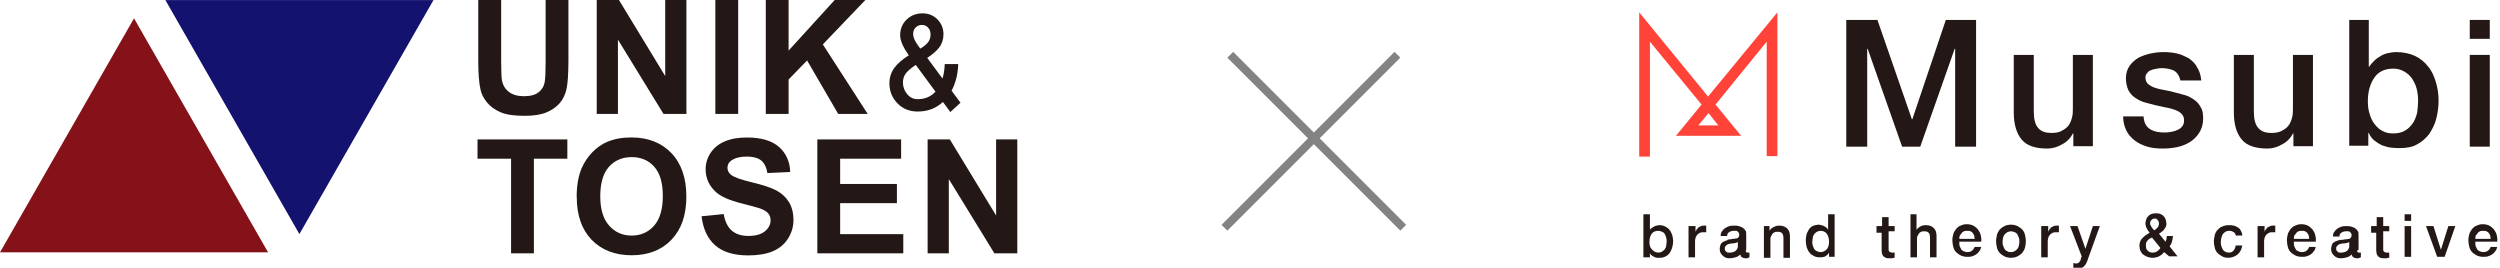 <svg width="607" height="65" viewBox="0 0 607 65" fill="none" xmlns="http://www.w3.org/2000/svg">
<g clip-path="url(#clip0_51_1910)">
<path d="M116.145 0H121.684V14.981C121.684 17.358 121.755 18.894 121.886 19.602C122.124 20.731 122.684 21.643 123.577 22.327C124.471 23.011 125.686 23.36 127.234 23.36C128.783 23.36 129.997 23.035 130.796 22.387C131.594 21.739 132.07 20.947 132.237 19.998C132.404 19.05 132.475 17.49 132.475 15.305V0H138.014V14.525C138.014 17.85 137.859 20.191 137.561 21.559C137.263 22.927 136.715 24.092 135.905 25.028C135.095 25.976 134.023 26.721 132.677 27.285C131.332 27.849 129.569 28.125 127.401 28.125C124.78 28.125 122.791 27.825 121.433 27.213C120.076 26.601 119.004 25.808 118.217 24.836C117.431 23.864 116.907 22.843 116.669 21.775C116.312 20.191 116.121 17.85 116.121 14.753V0H116.145Z" fill="#231815"/>
<path d="M144.886 27.657V0H150.282L161.514 18.474V0H166.66V27.657H161.097L150.032 9.627V27.657H144.886Z" fill="#231815"/>
<path d="M179.226 0H173.687V27.657H179.226V0Z" fill="#231815"/>
<path d="M185.932 27.657V0H191.471V12.28L202.667 0H210.111L199.784 10.78L210.671 27.657H203.513L195.961 14.681L191.471 19.302V27.657H185.932Z" fill="#231815"/>
<path d="M231.039 22.027C231.992 20.25 232.528 18.162 232.647 15.833V15.557H229.372V15.809C229.312 16.985 229.145 18.078 228.836 19.062L225.131 14.056C226.406 13.228 227.371 12.388 228.014 11.56C228.716 10.647 229.074 9.555 229.074 8.319C229.074 6.914 228.585 5.714 227.633 4.73C226.668 3.745 225.453 3.241 224 3.241C222.439 3.241 221.141 3.757 220.105 4.766C219.08 5.774 218.556 7.046 218.556 8.547C218.556 9.831 219.247 11.428 220.653 13.432C219.128 14.393 217.961 15.389 217.198 16.409C216.377 17.502 215.948 18.786 215.948 20.227C215.948 22.111 216.603 23.744 217.889 25.076C219.176 26.409 220.831 27.081 222.797 27.081C225.227 27.081 227.287 26.3 228.943 24.752L230.741 27.201L233.207 24.944L231.039 22.015V22.027ZM221.713 8.259C221.713 7.586 221.915 7.07 222.332 6.662C222.749 6.254 223.249 6.05 223.857 6.05C224.429 6.05 224.905 6.254 225.322 6.686C225.739 7.118 225.941 7.67 225.941 8.379C225.941 9.087 225.739 9.759 225.322 10.275C224.917 10.78 224.297 11.296 223.452 11.8L222.928 11.092C222.118 9.975 221.701 9.015 221.701 8.247M219.998 17.742C220.498 17.13 221.284 16.457 222.356 15.761L227.132 22.255C226.025 23.468 224.571 24.08 222.821 24.08C221.784 24.08 220.95 23.684 220.272 22.867C219.581 22.051 219.235 21.103 219.235 20.023C219.235 19.134 219.497 18.366 219.998 17.742Z" fill="#231815"/>
<path d="M124.09 61.508V38.532H115.942V33.851H137.752V38.532H129.628V61.508H124.09Z" fill="#231815"/>
<path d="M140.015 47.847C140.015 45.026 140.432 42.662 141.265 40.753C141.885 39.349 142.742 38.076 143.826 36.96C144.91 35.844 146.089 35.015 147.376 34.463C149.079 33.731 151.056 33.371 153.296 33.371C157.333 33.371 160.573 34.631 163.003 37.164C165.433 39.697 166.648 43.214 166.648 47.715C166.648 52.217 165.445 55.674 163.039 58.195C160.633 60.716 157.405 61.976 153.379 61.976C149.353 61.976 146.054 60.728 143.648 58.219C141.242 55.71 140.039 52.253 140.039 47.847M145.744 47.655C145.744 50.788 146.459 53.165 147.9 54.774C149.329 56.394 151.152 57.198 153.367 57.198C155.582 57.198 157.393 56.394 158.81 54.798C160.228 53.189 160.931 50.788 160.931 47.583C160.931 44.378 160.24 42.05 158.858 40.489C157.476 38.929 155.642 38.148 153.367 38.148C151.092 38.148 149.246 38.941 147.84 40.513C146.447 42.098 145.744 44.474 145.744 47.655Z" fill="#231815"/>
<path d="M170.317 52.505L175.712 51.977C176.034 53.801 176.701 55.146 177.689 55.998C178.678 56.85 180.024 57.282 181.704 57.282C183.49 57.282 184.836 56.898 185.741 56.142C186.647 55.386 187.099 54.486 187.099 53.477C187.099 52.829 186.909 52.265 186.528 51.809C186.146 51.353 185.479 50.956 184.538 50.608C183.895 50.38 182.406 49.984 180.107 49.396C177.142 48.652 175.057 47.739 173.854 46.659C172.175 45.135 171.329 43.286 171.329 41.089C171.329 39.685 171.722 38.364 172.52 37.14C173.318 35.916 174.45 34.979 175.95 34.343C177.439 33.695 179.238 33.383 181.346 33.383C184.788 33.383 187.385 34.139 189.124 35.663C190.863 37.188 191.78 39.217 191.864 41.761L186.325 42.014C186.087 40.597 185.575 39.565 184.8 38.953C184.026 38.328 182.847 38.016 181.287 38.016C179.726 38.016 178.416 38.352 177.511 39.013C176.927 39.445 176.629 40.009 176.629 40.729C176.629 41.389 176.903 41.941 177.451 42.41C178.154 42.998 179.845 43.622 182.537 44.258C185.229 44.907 187.23 45.567 188.517 46.251C189.803 46.935 190.815 47.871 191.554 49.06C192.281 50.248 192.65 51.713 192.65 53.465C192.65 55.05 192.209 56.538 191.34 57.919C190.47 59.299 189.231 60.331 187.635 61.004C186.039 61.676 184.05 62.012 181.668 62.012C178.202 62.012 175.534 61.208 173.675 59.587C171.817 57.967 170.71 55.614 170.34 52.517" fill="#231815"/>
<path d="M198.45 61.508V33.851H218.795V38.532H203.989V44.666H217.77V49.324H203.989V56.85H219.319V61.508H198.45Z" fill="#231815"/>
<path d="M225.227 61.508V33.851H230.622L241.854 52.325V33.851H247V61.508H241.438L230.372 43.478V61.508H225.227Z" fill="#231815"/>
<path d="M105.246 0.024H40.152L72.693 56.838L105.246 0.024Z" fill="#14126F"/>
<path d="M0 61.268H65.094L32.541 4.453L0 61.268Z" fill="#851218"/>
</g>
<path fill-rule="evenodd" clip-rule="evenodd" d="M340 56L298 14L299.414 12.586L341.414 54.586L340 56Z" fill="#838383"/>
<path fill-rule="evenodd" clip-rule="evenodd" d="M298 56L340 14L338.586 12.586L296.586 54.586L298 56Z" fill="#838383"/>
<g clip-path="url(#clip1_51_1910)">
<path d="M399.017 52.026H400.598V55.815C400.711 55.585 400.824 55.47 401.05 55.356C401.163 55.241 401.389 55.126 401.615 55.011C401.841 54.896 402.067 54.782 402.18 54.782C402.406 54.782 402.632 54.667 402.858 54.667C403.423 54.667 403.988 54.782 404.326 55.011C404.778 55.241 405.117 55.47 405.343 55.815C405.682 56.159 405.795 56.618 406.021 57.078C406.134 57.537 406.247 58.111 406.247 58.57C406.247 59.03 406.134 59.604 406.021 60.063C405.908 60.522 405.682 60.981 405.456 61.326C405.23 61.67 404.891 62.015 404.439 62.244C403.988 62.474 403.536 62.589 403.084 62.589C402.858 62.589 402.632 62.589 402.293 62.589C402.067 62.589 401.841 62.474 401.615 62.359C401.389 62.244 401.163 62.13 401.05 62.015C400.824 61.9 400.711 61.67 400.598 61.441V62.474H399.017V52.026ZM404.665 58.685C404.665 58.341 404.665 57.996 404.552 57.652C404.439 57.307 404.326 57.078 404.213 56.848C404.101 56.618 403.875 56.389 403.536 56.274C403.31 56.159 402.971 56.044 402.632 56.044C401.954 56.044 401.389 56.274 401.05 56.733C400.711 57.193 400.485 57.882 400.485 58.685C400.485 59.03 400.485 59.374 400.598 59.718C400.711 60.063 400.824 60.293 401.05 60.522C401.276 60.752 401.502 60.981 401.728 61.096C401.954 61.211 402.293 61.326 402.632 61.326C402.971 61.326 403.31 61.211 403.536 61.096C403.762 60.981 403.988 60.752 404.213 60.522C404.326 60.293 404.552 59.948 404.552 59.718C404.552 59.259 404.665 58.915 404.665 58.685Z" fill="#231815"/>
<path d="M410.201 54.896H411.67V56.389C411.67 56.159 411.783 56.044 411.896 55.815C412.009 55.585 412.235 55.47 412.348 55.241C412.573 55.126 412.799 55.011 413.025 54.896C413.251 54.782 413.477 54.782 413.703 54.782C413.929 54.782 414.042 54.782 414.042 54.782C414.155 54.782 414.155 54.782 414.268 54.782V56.389C414.155 56.389 414.042 56.389 413.929 56.389C413.816 56.389 413.703 56.389 413.59 56.389C413.364 56.389 413.025 56.389 412.799 56.504C412.573 56.618 412.348 56.733 412.122 56.963C411.896 57.193 411.783 57.422 411.67 57.767C411.557 58.111 411.557 58.456 411.557 58.915V62.474H409.975V54.896H410.201Z" fill="#231815"/>
<path d="M423.871 60.752C423.871 60.981 423.871 61.096 423.984 61.211C424.097 61.326 424.097 61.326 424.323 61.326C424.323 61.326 424.436 61.326 424.549 61.326C424.662 61.326 424.662 61.326 424.775 61.326V62.474C424.662 62.474 424.662 62.474 424.549 62.589C424.436 62.589 424.323 62.589 424.323 62.704C424.21 62.704 424.097 62.704 423.984 62.704C423.871 62.704 423.758 62.704 423.758 62.704C423.419 62.704 423.193 62.589 422.967 62.474C422.741 62.359 422.628 62.13 422.515 61.785C422.176 62.13 421.837 62.359 421.385 62.474C420.934 62.589 420.482 62.704 420.03 62.704C419.691 62.704 419.352 62.704 419.126 62.589C418.787 62.474 418.561 62.359 418.335 62.13C418.109 61.9 417.883 61.67 417.77 61.441C417.657 61.211 417.544 60.867 417.544 60.522C417.544 60.063 417.657 59.718 417.77 59.374C417.883 59.03 418.109 58.915 418.448 58.685C418.674 58.57 419.013 58.456 419.352 58.341C419.465 58.111 419.804 58.111 420.143 58.111C420.482 57.996 420.708 57.996 420.934 57.996C421.159 57.996 421.385 57.882 421.611 57.882C421.837 57.882 421.95 57.767 422.063 57.652C422.176 57.537 422.289 57.307 422.289 57.078C422.289 56.848 422.289 56.733 422.176 56.504C422.063 56.389 421.95 56.274 421.837 56.159C421.724 56.044 421.498 56.044 421.385 56.044C421.159 56.044 421.046 56.044 420.934 56.044C420.482 56.044 420.143 56.159 419.804 56.389C419.465 56.618 419.352 56.848 419.352 57.307H417.77C417.77 56.848 417.883 56.389 418.109 56.159C418.335 55.815 418.561 55.585 418.9 55.356C419.239 55.126 419.578 55.011 419.917 54.896C420.256 54.782 420.708 54.782 421.159 54.782C421.498 54.782 421.837 54.782 422.176 54.896C422.515 55.011 422.854 55.126 423.08 55.241C423.306 55.47 423.532 55.585 423.758 55.93C423.984 56.159 423.984 56.504 423.984 56.963V60.752H423.871ZM422.176 58.685C421.95 58.8 421.611 58.915 421.272 59.03C420.934 59.03 420.595 59.144 420.143 59.144C420.03 59.144 419.804 59.259 419.691 59.259C419.578 59.259 419.352 59.374 419.239 59.489C419.126 59.604 419.013 59.718 418.9 59.833C418.787 59.948 418.787 60.178 418.787 60.407C418.787 60.637 418.787 60.752 418.9 60.867C419.013 60.981 419.126 61.096 419.239 61.211C419.352 61.326 419.578 61.326 419.691 61.326C419.917 61.326 420.03 61.326 420.143 61.326C420.369 61.326 420.482 61.326 420.708 61.211C420.934 61.211 421.159 61.096 421.272 60.981C421.498 60.867 421.611 60.752 421.724 60.522C421.837 60.293 421.95 60.178 421.95 59.833V58.685H422.176Z" fill="#231815"/>
<path d="M428.164 54.896H429.632V56.044C429.858 55.585 430.197 55.356 430.649 55.126C431.101 54.896 431.44 54.782 432.005 54.782C432.796 54.782 433.473 55.011 433.925 55.47C434.377 55.93 434.603 56.504 434.603 57.422V62.589H433.022V57.882C433.022 57.307 432.909 56.848 432.683 56.618C432.457 56.389 432.118 56.274 431.666 56.274C431.44 56.274 431.101 56.274 430.875 56.389C430.649 56.504 430.423 56.618 430.31 56.848C430.197 57.078 430.084 57.193 429.971 57.422C429.858 57.652 429.858 57.882 429.858 58.226V62.589H428.277V54.896H428.164Z" fill="#231815"/>
<path d="M445.675 62.359H444.093V61.326C443.867 61.785 443.528 62.015 443.189 62.244C442.737 62.474 442.285 62.474 441.834 62.474C441.269 62.474 440.704 62.359 440.365 62.13C439.913 61.9 439.574 61.67 439.348 61.326C439.009 60.981 438.896 60.522 438.67 60.063C438.557 59.604 438.444 59.03 438.444 58.456C438.444 57.767 438.557 57.193 438.67 56.733C438.896 56.274 439.122 55.815 439.348 55.47C439.687 55.126 440.026 54.896 440.365 54.782C440.704 54.667 441.156 54.552 441.495 54.552C441.721 54.552 441.946 54.552 442.172 54.667C442.398 54.667 442.624 54.782 442.85 54.896C443.076 55.011 443.302 55.126 443.415 55.241C443.641 55.356 443.754 55.585 443.867 55.815V52.026H445.449V62.359H445.675ZM440.026 58.685C440.026 59.03 440.026 59.259 440.139 59.604C440.252 59.948 440.365 60.178 440.478 60.407C440.591 60.637 440.817 60.867 441.156 60.981C441.382 61.096 441.721 61.211 442.059 61.211C442.398 61.211 442.737 61.096 442.963 60.981C443.189 60.867 443.415 60.637 443.641 60.407C443.754 60.178 443.98 59.833 443.98 59.604C444.093 59.259 444.093 58.915 444.093 58.685C444.093 57.882 443.867 57.193 443.528 56.733C443.189 56.274 442.624 56.044 442.059 56.044C441.721 56.044 441.382 56.159 441.156 56.274C440.93 56.389 440.704 56.618 440.478 56.848C440.365 57.078 440.139 57.422 440.139 57.767C440.139 57.996 440.026 58.341 440.026 58.685Z" fill="#231815"/>
<path d="M455.729 54.896H456.972V52.715H458.554V54.896H460.022V56.159H458.554V60.178C458.554 60.407 458.554 60.522 458.554 60.637C458.554 60.752 458.554 60.867 458.666 60.981C458.666 61.096 458.779 61.096 458.892 61.211C459.005 61.211 459.118 61.326 459.344 61.326C459.457 61.326 459.57 61.326 459.683 61.326C459.796 61.326 459.909 61.326 460.022 61.326V62.589C459.796 62.589 459.683 62.589 459.457 62.704C459.344 62.704 459.118 62.704 458.892 62.704C458.441 62.704 458.102 62.704 457.876 62.589C457.65 62.474 457.424 62.359 457.311 62.244C457.198 62.13 457.085 61.9 456.972 61.67C456.972 61.441 456.859 61.211 456.859 60.867V56.504H455.616V54.896H455.729Z" fill="#231815"/>
<path d="M463.75 52.026H465.332V55.815C465.558 55.47 465.784 55.241 466.236 55.011C466.575 54.782 467.026 54.667 467.591 54.667C468.382 54.667 469.06 54.896 469.512 55.356C469.964 55.815 470.19 56.389 470.19 57.307V62.474H468.608V57.767C468.608 57.193 468.495 56.733 468.269 56.504C468.043 56.274 467.704 56.159 467.252 56.159C467.026 56.159 466.688 56.159 466.462 56.274C466.236 56.389 466.01 56.504 465.897 56.733C465.784 56.963 465.671 57.078 465.558 57.307C465.445 57.537 465.445 57.767 465.445 58.111V62.474H463.863V52.026H463.75Z" fill="#231815"/>
<path d="M475.725 59.03C475.725 59.374 475.725 59.604 475.838 59.833C475.951 60.063 476.064 60.293 476.177 60.522C476.29 60.752 476.516 60.867 476.742 60.981C476.968 61.096 477.307 61.211 477.646 61.211C478.098 61.211 478.55 61.096 478.776 60.867C479.115 60.637 479.228 60.407 479.453 59.948H481.035C480.922 60.407 480.809 60.752 480.583 60.981C480.357 61.326 480.131 61.556 479.792 61.785C479.453 62.015 479.115 62.13 478.776 62.244C478.437 62.359 477.985 62.359 477.646 62.359C477.081 62.359 476.516 62.245 476.064 62.015C475.612 61.785 475.273 61.556 474.935 61.211C474.596 60.867 474.37 60.407 474.257 59.948C474.144 59.489 474.031 58.915 474.031 58.341C474.031 57.767 474.144 57.307 474.257 56.848C474.37 56.389 474.709 55.93 474.935 55.585C475.273 55.241 475.612 54.896 476.064 54.782C476.516 54.552 476.968 54.437 477.533 54.437C478.098 54.437 478.663 54.552 479.115 54.782C479.566 55.011 479.905 55.356 480.244 55.7C480.583 56.159 480.809 56.618 480.922 57.078C481.035 57.652 481.148 58.111 481.035 58.685H475.725V59.03ZM479.453 57.996C479.453 57.767 479.34 57.537 479.34 57.193C479.228 56.963 479.115 56.733 479.002 56.618C478.889 56.389 478.663 56.274 478.437 56.159C478.211 56.044 477.985 56.044 477.646 56.044C477.307 56.044 477.081 56.044 476.855 56.159C476.629 56.274 476.403 56.389 476.29 56.618C476.177 56.848 475.951 56.963 475.838 57.193C475.725 57.422 475.725 57.652 475.725 57.996H479.453Z" fill="#231815"/>
<path d="M488.265 62.589C487.701 62.589 487.136 62.474 486.684 62.244C486.232 62.015 485.893 61.785 485.554 61.441C485.215 61.096 484.989 60.637 484.876 60.178C484.763 59.718 484.65 59.144 484.65 58.57C484.65 57.996 484.763 57.537 484.876 56.963C484.989 56.504 485.328 56.044 485.554 55.7C485.893 55.356 486.232 55.126 486.684 54.896C487.136 54.667 487.701 54.552 488.265 54.552C488.83 54.552 489.395 54.667 489.847 54.896C490.299 55.126 490.638 55.356 490.977 55.7C491.316 56.044 491.542 56.504 491.655 56.963C491.768 57.422 491.881 57.996 491.881 58.57C491.881 59.144 491.768 59.718 491.655 60.178C491.542 60.637 491.203 61.096 490.977 61.441C490.638 61.785 490.299 62.015 489.847 62.244C489.395 62.474 488.83 62.589 488.265 62.589ZM488.265 61.211C488.604 61.211 488.943 61.096 489.169 60.981C489.395 60.867 489.621 60.637 489.847 60.407C489.96 60.178 490.186 59.833 490.186 59.604C490.299 59.259 490.299 58.915 490.299 58.685C490.299 58.341 490.299 57.996 490.186 57.767C490.073 57.422 489.96 57.193 489.847 56.963C489.734 56.733 489.508 56.504 489.169 56.389C488.943 56.274 488.604 56.159 488.265 56.159C487.926 56.159 487.588 56.274 487.362 56.389C487.136 56.504 486.91 56.733 486.684 56.963C486.571 57.193 486.345 57.537 486.345 57.767C486.232 58.111 486.232 58.456 486.232 58.685C486.232 59.03 486.232 59.374 486.345 59.604C486.458 59.948 486.571 60.178 486.684 60.407C486.797 60.637 487.023 60.867 487.362 60.981C487.588 61.211 487.926 61.211 488.265 61.211Z" fill="#231815"/>
<path d="M495.835 54.896H497.303V56.389C497.303 56.159 497.416 56.044 497.529 55.815C497.642 55.585 497.868 55.47 497.981 55.241C498.207 55.126 498.433 55.011 498.659 54.896C498.885 54.782 499.111 54.782 499.337 54.782C499.563 54.782 499.676 54.782 499.676 54.782C499.789 54.782 499.789 54.782 499.902 54.782V56.389C499.789 56.389 499.676 56.389 499.563 56.389C499.45 56.389 499.337 56.389 499.224 56.389C498.998 56.389 498.659 56.389 498.433 56.504C498.207 56.618 497.981 56.733 497.755 56.963C497.529 57.193 497.416 57.422 497.303 57.767C497.19 58.111 497.19 58.456 497.19 58.915V62.474H495.609V54.896H495.835Z" fill="#231815"/>
<path d="M502.613 54.896H504.42L506.341 60.407L508.149 54.896H509.843L507.019 62.704C506.906 63.048 506.793 63.393 506.68 63.622C506.567 63.967 506.341 64.196 506.228 64.426C506.002 64.656 505.776 64.885 505.55 65C505.324 65.115 504.872 65.23 504.533 65.23C504.195 65.23 503.743 65.23 503.404 65.115V63.852C503.517 63.852 503.63 63.852 503.743 63.967C503.856 63.967 503.969 63.967 504.082 63.967C504.308 63.967 504.42 63.967 504.533 63.852C504.646 63.852 504.759 63.737 504.872 63.622C504.985 63.507 504.985 63.393 505.098 63.278C505.211 63.163 505.211 63.048 505.211 62.819L505.437 62.244L502.613 54.896Z" fill="#231815"/>
<path d="M525.433 61.211C525.095 61.67 524.643 62.015 524.191 62.244C523.739 62.474 523.174 62.589 522.609 62.589C522.157 62.589 521.705 62.474 521.366 62.359C521.028 62.244 520.689 62.015 520.35 61.785C520.011 61.556 519.898 61.211 519.672 60.867C519.559 60.522 519.446 60.063 519.446 59.604C519.446 59.259 519.559 58.915 519.672 58.57C519.785 58.226 520.011 57.996 520.237 57.767C520.463 57.537 520.689 57.307 521.028 57.078C521.366 56.848 521.592 56.733 521.931 56.504C521.818 56.389 521.705 56.159 521.592 56.044C521.479 55.93 521.366 55.7 521.253 55.47C521.141 55.241 521.028 55.126 521.028 54.896C520.915 54.667 520.915 54.437 520.915 54.207C520.915 53.863 521.028 53.519 521.141 53.174C521.253 52.83 521.479 52.6 521.705 52.37C521.931 52.141 522.157 52.026 522.496 51.911C522.835 51.796 523.174 51.796 523.513 51.796C523.852 51.796 524.191 51.796 524.417 51.911C524.756 52.026 524.982 52.141 525.208 52.37C525.433 52.6 525.659 52.83 525.772 53.174C525.885 53.519 525.998 53.863 525.998 54.207C525.998 54.552 525.998 54.782 525.885 55.011C525.772 55.241 525.659 55.47 525.433 55.7C525.321 55.93 525.095 56.159 524.869 56.274C524.643 56.504 524.417 56.618 524.191 56.733L525.772 58.685C525.885 58.57 525.885 58.341 525.998 58.111C525.998 57.882 526.111 57.652 526.111 57.307H527.58C527.58 57.767 527.467 58.226 527.354 58.685C527.241 59.144 527.015 59.489 526.789 59.833L528.71 62.244H526.676L525.433 61.211ZM522.496 57.652C522.383 57.767 522.157 57.882 522.044 57.882C521.818 57.996 521.705 58.111 521.592 58.226C521.479 58.341 521.253 58.57 521.141 58.8C521.028 59.03 521.028 59.259 521.028 59.604C521.028 60.178 521.141 60.637 521.479 60.867C521.818 61.211 522.157 61.326 522.609 61.326C522.948 61.326 523.174 61.326 523.4 61.211C523.626 61.096 523.739 60.981 523.965 60.867C524.078 60.752 524.191 60.637 524.304 60.522C524.417 60.407 524.53 60.293 524.53 60.178L522.496 57.652ZM523.174 53.059C522.835 53.059 522.609 53.174 522.383 53.404C522.157 53.633 522.044 53.863 522.044 54.207C522.044 54.322 522.044 54.552 522.157 54.667C522.27 54.782 522.27 55.011 522.383 55.126C522.496 55.241 522.609 55.356 522.722 55.585C522.835 55.7 522.948 55.815 523.061 55.93C523.174 55.815 523.4 55.7 523.513 55.585C523.626 55.47 523.739 55.356 523.852 55.241C523.965 55.126 524.078 55.011 524.078 54.782C524.191 54.667 524.191 54.437 524.191 54.207C524.191 53.863 524.078 53.633 523.852 53.404C523.739 53.174 523.513 53.059 523.174 53.059Z" fill="#231815"/>
<path d="M542.944 57.422C542.831 56.963 542.718 56.618 542.379 56.389C542.041 56.159 541.702 56.044 541.25 56.044C541.024 56.044 540.798 56.044 540.572 56.159C540.346 56.274 540.12 56.389 539.894 56.618C539.668 56.848 539.555 57.078 539.442 57.422C539.329 57.767 539.216 58.226 539.216 58.8C539.216 59.144 539.216 59.374 539.329 59.718C539.442 60.063 539.555 60.293 539.668 60.522C539.781 60.752 540.007 60.981 540.233 61.096C540.459 61.211 540.798 61.326 541.137 61.326C541.589 61.326 542.041 61.211 542.266 60.867C542.605 60.522 542.718 60.178 542.831 59.604H544.413C544.3 60.522 543.848 61.326 543.283 61.785C542.718 62.244 541.928 62.589 541.024 62.589C540.459 62.589 539.894 62.474 539.555 62.244C539.103 62.015 538.764 61.785 538.425 61.441C538.086 61.096 537.861 60.637 537.748 60.178C537.635 59.718 537.522 59.144 537.522 58.685C537.522 58.111 537.635 57.652 537.748 57.078C537.861 56.618 538.086 56.159 538.425 55.815C538.764 55.47 539.103 55.126 539.555 55.011C540.007 54.782 540.572 54.667 541.137 54.667C541.589 54.667 541.928 54.667 542.379 54.782C542.718 54.896 543.057 55.011 543.396 55.241C543.735 55.47 543.961 55.7 544.074 56.044C544.3 56.389 544.413 56.733 544.413 57.193H542.944V57.422Z" fill="#231815"/>
<path d="M548.367 54.896H549.836V56.389C549.836 56.159 549.949 56.044 550.062 55.815C550.175 55.585 550.401 55.47 550.514 55.241C550.739 55.126 550.965 55.011 551.191 54.896C551.417 54.782 551.643 54.782 551.869 54.782C552.095 54.782 552.208 54.782 552.208 54.782C552.321 54.782 552.321 54.782 552.434 54.782V56.389C552.321 56.389 552.208 56.389 552.095 56.389C551.982 56.389 551.869 56.389 551.756 56.389C551.53 56.389 551.191 56.389 550.965 56.504C550.739 56.618 550.514 56.733 550.288 56.963C550.062 57.193 549.949 57.422 549.836 57.767C549.723 58.111 549.723 58.456 549.723 58.915V62.474H548.141V54.896H548.367Z" fill="#231815"/>
<path d="M556.953 59.03C556.953 59.374 556.953 59.604 557.066 59.833C557.179 60.063 557.292 60.293 557.405 60.522C557.518 60.752 557.744 60.867 557.97 60.981C558.196 61.096 558.535 61.211 558.873 61.211C559.325 61.211 559.777 61.096 560.003 60.867C560.342 60.637 560.455 60.407 560.681 59.948H562.263C562.15 60.407 562.037 60.752 561.811 60.981C561.585 61.326 561.359 61.556 561.02 61.785C560.681 62.015 560.342 62.13 560.003 62.244C559.664 62.359 559.212 62.359 558.873 62.359C558.309 62.359 557.744 62.245 557.292 62.015C556.84 61.785 556.501 61.556 556.162 61.211C555.823 60.867 555.597 60.407 555.484 59.948C555.371 59.489 555.258 58.915 555.258 58.341C555.258 57.767 555.371 57.307 555.484 56.848C555.597 56.389 555.936 55.93 556.162 55.585C556.501 55.241 556.84 54.896 557.292 54.782C557.744 54.552 558.196 54.437 558.76 54.437C559.325 54.437 559.89 54.552 560.342 54.782C560.794 55.011 561.133 55.356 561.472 55.7C561.811 56.159 562.037 56.618 562.15 57.078C562.263 57.652 562.376 58.111 562.263 58.685H556.953V59.03ZM560.681 57.996C560.681 57.767 560.568 57.537 560.568 57.193C560.455 56.963 560.342 56.733 560.229 56.618C560.116 56.389 559.89 56.274 559.664 56.159C559.438 56.044 559.212 56.044 558.873 56.044C558.535 56.044 558.309 56.044 558.083 56.159C557.857 56.274 557.631 56.389 557.518 56.618C557.405 56.848 557.179 56.963 557.066 57.193C556.953 57.422 556.953 57.652 556.953 57.996H560.681Z" fill="#231815"/>
<path d="M572.317 60.752C572.317 60.981 572.317 61.096 572.43 61.211C572.543 61.326 572.543 61.326 572.769 61.326C572.769 61.326 572.882 61.326 572.995 61.326C573.108 61.326 573.108 61.326 573.221 61.326V62.474C573.108 62.474 573.108 62.474 572.995 62.589C572.882 62.589 572.769 62.589 572.769 62.704C572.656 62.704 572.543 62.704 572.43 62.704C572.317 62.704 572.204 62.704 572.204 62.704C571.865 62.704 571.639 62.589 571.413 62.474C571.187 62.359 571.075 62.13 570.962 61.785C570.623 62.13 570.284 62.359 569.832 62.474C569.38 62.589 568.928 62.704 568.476 62.704C568.137 62.704 567.798 62.704 567.572 62.589C567.233 62.474 567.007 62.359 566.782 62.13C566.556 61.9 566.33 61.67 566.217 61.441C566.104 61.211 565.991 60.867 565.991 60.522C565.991 60.063 566.104 59.718 566.217 59.374C566.33 59.03 566.556 58.915 566.895 58.685C567.12 58.57 567.459 58.456 567.798 58.341C568.137 58.226 568.476 58.226 568.815 58.226C569.154 58.111 569.38 58.111 569.606 58.111C569.832 58.111 570.058 57.996 570.284 57.996C570.51 57.996 570.623 57.882 570.736 57.767C570.849 57.652 570.962 57.422 570.962 57.193C570.962 56.963 570.962 56.848 570.849 56.618C570.736 56.504 570.623 56.389 570.51 56.274C570.397 56.159 570.171 56.159 570.058 56.159C569.945 56.159 569.719 56.159 569.606 56.159C569.154 56.159 568.815 56.274 568.476 56.504C568.137 56.733 568.024 56.963 568.024 57.422H566.443C566.443 56.963 566.556 56.504 566.782 56.274C567.007 55.93 567.233 55.7 567.572 55.47C567.911 55.241 568.25 55.126 568.589 55.011C568.928 54.896 569.38 54.896 569.832 54.896C570.171 54.896 570.51 54.896 570.849 55.011C571.187 55.126 571.526 55.241 571.752 55.356C571.978 55.585 572.204 55.7 572.43 56.044C572.656 56.274 572.656 56.618 572.656 57.078V60.752H572.317ZM570.623 58.685C570.397 58.8 570.058 58.915 569.719 59.03C569.38 59.03 569.041 59.145 568.589 59.145C568.476 59.145 568.25 59.259 568.137 59.259C568.024 59.259 567.798 59.374 567.685 59.489C567.572 59.604 567.459 59.718 567.346 59.833C567.233 59.948 567.233 60.178 567.233 60.407C567.233 60.637 567.233 60.752 567.346 60.867C567.459 60.981 567.572 61.096 567.685 61.211C567.798 61.326 568.024 61.326 568.137 61.326C568.363 61.326 568.476 61.326 568.589 61.326C568.815 61.326 568.928 61.326 569.154 61.211C569.38 61.211 569.606 61.096 569.719 60.981C569.945 60.867 570.058 60.752 570.171 60.522C570.284 60.293 570.397 60.178 570.397 59.833V58.685H570.623Z" fill="#231815"/>
<path d="M575.819 54.896H577.062V52.715H578.644V54.896H580.112V56.159H578.644V60.178C578.644 60.407 578.644 60.522 578.644 60.637C578.644 60.752 578.644 60.867 578.757 60.981C578.757 61.096 578.87 61.096 578.983 61.211C579.096 61.211 579.209 61.326 579.435 61.326C579.548 61.326 579.66 61.326 579.773 61.326C579.886 61.326 579.999 61.326 580.112 61.326V62.589C579.886 62.589 579.773 62.589 579.547 62.704C579.435 62.704 579.209 62.704 578.983 62.704C578.531 62.704 578.192 62.704 577.966 62.589C577.74 62.474 577.514 62.359 577.401 62.244C577.288 62.13 577.175 61.9 577.062 61.67C577.062 61.441 576.949 61.211 576.949 60.867V56.504H575.706V54.896H575.819Z" fill="#231815"/>
<path d="M583.84 52.026H585.422V53.633H583.84V52.026ZM583.84 54.896H585.422V62.359H583.84V54.896Z" fill="#231815"/>
<path d="M589.037 54.896H590.845L592.652 60.637L594.46 54.896H596.155L593.556 62.359H591.749L589.037 54.896Z" fill="#231815"/>
<path d="M601.012 59.03C601.012 59.374 601.012 59.604 601.125 59.833C601.238 60.063 601.351 60.293 601.464 60.522C601.577 60.752 601.803 60.867 602.029 60.981C602.255 61.096 602.594 61.211 602.933 61.211C603.385 61.211 603.837 61.096 604.063 60.867C604.402 60.637 604.515 60.407 604.74 59.948H606.322C606.209 60.407 606.096 60.752 605.87 60.981C605.644 61.326 605.418 61.556 605.079 61.785C604.74 62.015 604.402 62.13 604.063 62.244C603.724 62.359 603.272 62.359 602.933 62.359C602.368 62.359 601.803 62.245 601.351 62.015C600.899 61.785 600.56 61.556 600.222 61.211C599.883 60.867 599.657 60.407 599.544 59.948C599.431 59.489 599.318 58.915 599.318 58.341C599.318 57.767 599.431 57.307 599.544 56.848C599.657 56.389 599.996 55.93 600.222 55.585C600.56 55.241 600.899 54.896 601.351 54.782C601.803 54.552 602.255 54.437 602.82 54.437C603.385 54.437 603.95 54.552 604.402 54.782C604.853 55.011 605.192 55.356 605.531 55.7C605.87 56.159 606.096 56.618 606.209 57.078C606.322 57.652 606.435 58.111 606.322 58.685H601.012V59.03ZM604.74 57.996C604.74 57.767 604.627 57.537 604.627 57.193C604.515 56.963 604.402 56.733 604.289 56.618C604.176 56.389 603.95 56.274 603.724 56.159C603.498 56.044 603.272 56.044 602.933 56.044C602.594 56.044 602.368 56.044 602.142 56.159C601.916 56.274 601.69 56.389 601.577 56.618C601.464 56.848 601.238 56.963 601.125 57.193C601.012 57.422 601.012 57.652 601.012 57.996H604.74Z" fill="#231815"/>
<path d="M414.72 23.437L398 3V38.019H400.598V10.118L413.138 25.389L406.925 32.967H422.741L416.528 25.389L428.955 10.118V37.904H431.553V3L414.72 23.437ZM417.205 30.441H412.348L414.833 27.456L417.205 30.441Z" fill="#FF4338"/>
<path d="M448.386 4.837H455.842L464.202 28.948H464.315L472.449 4.837H479.792V35.607H474.709V11.841H474.596L466.236 35.607H461.83L453.47 11.841H453.357V35.607H448.273V4.837H448.386Z" fill="#231815"/>
<path d="M508.149 35.493H503.404V32.393H503.291C502.726 33.541 501.822 34.459 500.692 35.033C499.563 35.722 498.32 36.067 497.077 36.067C494.14 36.067 492.106 35.378 490.864 33.885C489.621 32.393 488.943 30.211 488.943 27.341V13.333H493.801V26.996C493.801 28.948 494.14 30.326 494.931 31.13C495.609 31.933 496.738 32.278 497.981 32.278C498.998 32.278 499.902 32.163 500.466 31.819C501.144 31.474 501.709 31.13 502.161 30.555C502.613 29.982 502.839 29.407 503.065 28.604C503.291 27.915 503.291 26.996 503.291 26.193V13.333H508.149V35.493Z" fill="#231815"/>
<path d="M520.463 28.374C520.576 29.867 521.14 30.785 522.044 31.359C522.948 31.933 524.078 32.163 525.433 32.163C525.885 32.163 526.45 32.163 527.015 32.048C527.58 31.933 528.145 31.819 528.597 31.589C529.162 31.359 529.5 31.13 529.839 30.67C530.178 30.326 530.291 29.752 530.291 29.178C530.291 28.489 530.065 28.03 529.613 27.57C529.162 27.111 528.597 26.881 528.032 26.652C527.354 26.422 526.563 26.193 525.772 26.078C524.869 25.848 524.078 25.733 523.174 25.504C522.27 25.274 521.366 25.044 520.576 24.815C519.785 24.585 518.994 24.126 518.316 23.667C517.638 23.207 517.073 22.518 516.735 21.83C516.396 21.026 516.17 20.107 516.17 18.959C516.17 17.811 516.509 16.778 517.073 15.974C517.638 15.17 518.429 14.482 519.22 14.022C520.124 13.563 521.14 13.219 522.157 12.989C523.287 12.759 524.304 12.644 525.32 12.644C526.45 12.644 527.58 12.759 528.597 12.989C529.613 13.219 530.517 13.678 531.421 14.137C532.212 14.711 533.003 15.4 533.455 16.319C534.019 17.237 534.358 18.27 534.471 19.533H529.387C529.162 18.385 528.597 17.581 527.806 17.122C527.015 16.778 525.998 16.548 524.982 16.548C524.643 16.548 524.191 16.548 523.739 16.663C523.287 16.778 522.835 16.778 522.383 17.007C521.931 17.122 521.592 17.352 521.366 17.696C521.027 18.041 520.915 18.385 520.915 18.844C520.915 19.419 521.14 19.993 521.479 20.337C521.931 20.681 522.383 21.026 523.061 21.256C523.739 21.485 524.53 21.715 525.32 21.83C526.111 21.944 527.015 22.174 527.919 22.404C528.823 22.633 529.613 22.863 530.517 23.093C531.308 23.322 532.099 23.782 532.777 24.241C533.455 24.7 534.019 25.389 534.358 26.078C534.81 26.767 534.923 27.685 534.923 28.833C534.923 30.096 534.584 31.244 534.019 32.163C533.455 33.081 532.664 33.885 531.76 34.459C530.856 35.033 529.726 35.493 528.597 35.722C527.467 35.952 526.337 36.067 525.207 36.067C523.852 36.067 522.496 35.952 521.366 35.607C520.237 35.263 519.22 34.804 518.316 34.115C517.412 33.426 516.735 32.622 516.283 31.704C515.831 30.785 515.492 29.637 515.492 28.259H520.463V28.374Z" fill="#231815"/>
<path d="M561.585 35.493H556.84V32.393H556.727C556.162 33.541 555.258 34.459 554.129 35.033C552.999 35.722 551.756 36.067 550.513 36.067C547.689 36.067 545.543 35.378 544.3 33.885C543.057 32.393 542.379 30.211 542.379 27.341V13.333H547.237V26.996C547.237 28.948 547.576 30.326 548.367 31.13C549.045 31.933 550.175 32.278 551.417 32.278C552.434 32.278 553.225 32.163 553.903 31.819C554.58 31.474 555.145 31.13 555.597 30.555C556.049 29.982 556.275 29.407 556.501 28.604C556.727 27.8 556.727 26.996 556.727 26.193V13.333H561.585V35.493Z" fill="#231815"/>
<path d="M570.284 4.837H575.142V16.204H575.254C575.593 15.63 576.045 15.17 576.497 14.711C576.949 14.252 577.514 13.907 578.079 13.563C578.644 13.219 579.322 12.989 579.886 12.874C580.564 12.759 581.129 12.644 581.807 12.644C583.502 12.644 585.083 12.989 586.326 13.563C587.569 14.137 588.698 15.056 589.489 16.089C590.393 17.122 590.958 18.385 591.41 19.878C591.862 21.256 592.087 22.863 592.087 24.47C592.087 25.963 591.862 27.456 591.523 28.833C591.184 30.211 590.506 31.474 589.828 32.507C589.037 33.541 588.02 34.459 586.891 35.033C585.761 35.722 584.292 35.952 582.711 35.952C582.033 35.952 581.242 35.952 580.451 35.837C579.66 35.722 578.983 35.493 578.305 35.263C577.627 34.919 577.062 34.574 576.497 34.115C575.932 33.656 575.48 33.081 575.142 32.278H575.029V35.378H570.397V4.837H570.284ZM587.117 24.47C587.117 23.437 587.004 22.518 586.778 21.6C586.552 20.681 586.1 19.763 585.648 19.074C585.196 18.385 584.518 17.811 583.727 17.352C582.937 16.893 582.033 16.663 581.129 16.663C579.096 16.663 577.514 17.352 576.497 18.844C575.48 20.337 574.916 22.174 574.916 24.585C574.916 25.733 575.029 26.767 575.367 27.685C575.593 28.604 576.045 29.522 576.61 30.211C577.175 30.9 577.74 31.474 578.531 31.819C579.322 32.278 580.112 32.393 581.129 32.393C582.259 32.393 583.163 32.163 583.953 31.704C584.744 31.244 585.309 30.67 585.874 29.867C586.326 29.178 586.665 28.259 586.891 27.341C587.004 26.307 587.117 25.389 587.117 24.47Z" fill="#231815"/>
<path d="M599.657 13.333H604.515V35.607H599.657V13.333ZM599.657 4.837H604.515V9.43H599.657V4.837Z" fill="#231815"/>
</g>
<defs>
<clipPath id="clip0_51_1910">
<rect width="247" height="62" fill="white"/>
</clipPath>
<clipPath id="clip1_51_1910">
<rect width="209" height="62" fill="white" transform="translate(398 3)"/>
</clipPath>
</defs>
</svg>